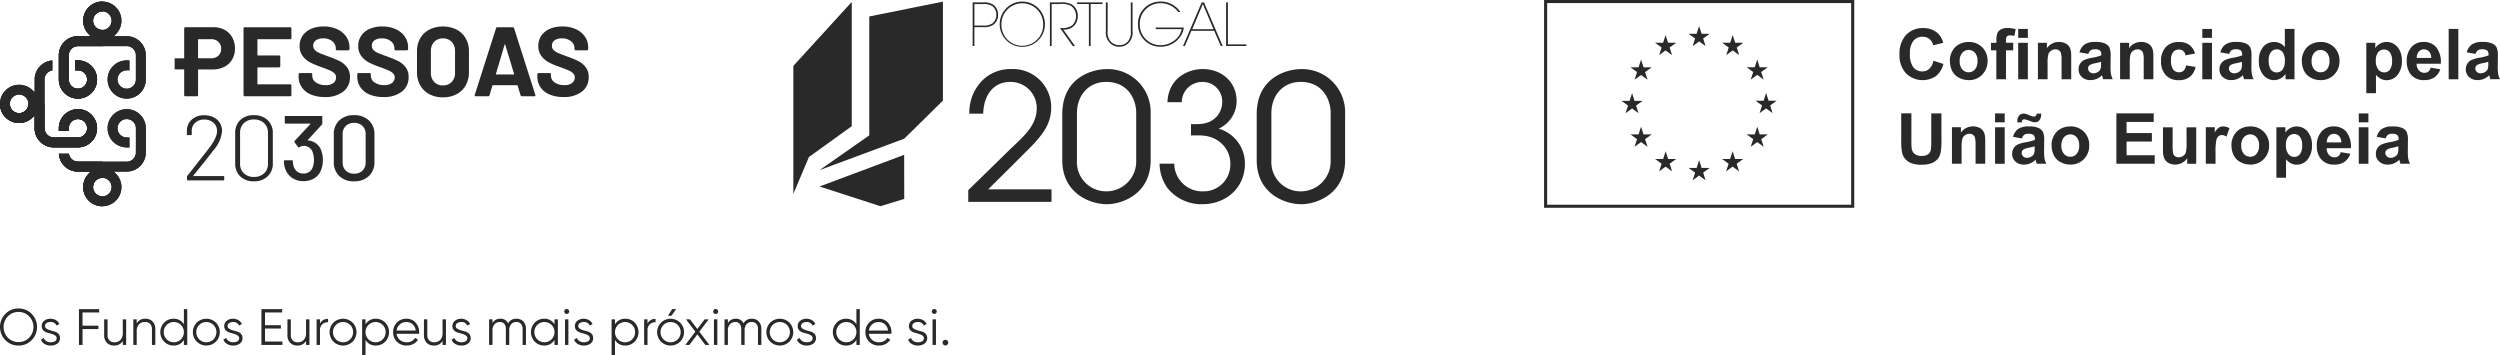 <svg id="Grupo_2761" data-name="Grupo 2761" xmlns="http://www.w3.org/2000/svg" xmlns:xlink="http://www.w3.org/1999/xlink" width="507.554" height="72.104" viewBox="0 0 507.554 72.104">
  <defs>
    <clipPath id="clip-path">
      <rect id="Retângulo_269" data-name="Retângulo 269" width="507.554" height="72.104" fill="#292929"/>
    </clipPath>
  </defs>
  <g id="Grupo_2760" data-name="Grupo 2760" clip-path="url(#clip-path)">
    <path id="Caminho_1206" data-name="Caminho 1206" d="M6.431,307.909a3.622,3.622,0,0,1-2.67,1.1,3.621,3.621,0,0,1-2.669-1.1,3.8,3.8,0,0,1,0-5.329,3.621,3.621,0,0,1,2.669-1.1,3.622,3.622,0,0,1,2.67,1.1,3.8,3.8,0,0,1,0,5.329m-4.83-.5a2.907,2.907,0,0,0,2.16.888,2.908,2.908,0,0,0,2.161-.888,3.124,3.124,0,0,0,0-4.331,2.908,2.908,0,0,0-2.161-.888,2.908,2.908,0,0,0-2.16.888,3.124,3.124,0,0,0,0,4.331" transform="translate(-0.001 -238.854)" fill="#292929"/>
    <path id="Caminho_1207" data-name="Caminho 1207" d="M40.8,312.956a.628.628,0,0,0,.316.552,2.824,2.824,0,0,0,.762.332l.893.255a1.6,1.6,0,0,1,.754.462,1.242,1.242,0,0,1,.308.875,1.314,1.314,0,0,1-.525,1.08,2.116,2.116,0,0,1-1.355.416,2.33,2.33,0,0,1-1.272-.332,1.778,1.778,0,0,1-.732-.862l.582-.343a1.216,1.216,0,0,0,.525.639,1.677,1.677,0,0,0,.9.234,1.647,1.647,0,0,0,.852-.2.678.678,0,0,0,.343-.628.643.643,0,0,0-.312-.56,2.718,2.718,0,0,0-.759-.335l-.893-.255a1.654,1.654,0,0,1-.758-.455,1.191,1.191,0,0,1-.312-.857,1.332,1.332,0,0,1,.5-1.059,1.9,1.9,0,0,1,1.272-.426A2.126,2.126,0,0,1,43,311.77a1.753,1.753,0,0,1,.706.774l-.571.332a1.209,1.209,0,0,0-1.246-.727,1.377,1.377,0,0,0-.768.209.672.672,0,0,0-.322.6" transform="translate(-31.651 -246.775)" fill="#292929"/>
    <path id="Caminho_1208" data-name="Caminho 1208" d="M81.254,302.769H77.878v2.68H81.1v.686h-3.22v3.22h-.727v-7.271h4.1Z" transform="translate(-61.123 -239.328)" fill="#292929"/>
    <path id="Caminho_1209" data-name="Caminho 1209" d="M105.582,312.084h.686v5.194h-.686v-.81a1.92,1.92,0,0,1-1.745.935,1.953,1.953,0,0,1-1.491-.576,2.167,2.167,0,0,1-.545-1.553v-3.189h.686v3.189a1.5,1.5,0,0,0,.369,1.08,1.379,1.379,0,0,0,1.044.384,1.633,1.633,0,0,0,1.215-.473,2,2,0,0,0,.467-1.459Z" transform="translate(-80.653 -247.251)" fill="#292929"/>
    <path id="Caminho_1210" data-name="Caminho 1210" d="M132.732,311.484a1.955,1.955,0,0,1,1.491.576,2.168,2.168,0,0,1,.545,1.553V316.8h-.686v-3.189a1.5,1.5,0,0,0-.369-1.08,1.379,1.379,0,0,0-1.044-.385,1.634,1.634,0,0,0-1.215.473,2,2,0,0,0-.467,1.459V316.8H130.3v-5.194h.686v.81a1.92,1.92,0,0,1,1.745-.935" transform="translate(-103.232 -246.775)" fill="#292929"/>
    <path id="Caminho_1211" data-name="Caminho 1211" d="M161.48,302.084h.685v7.271h-.685v-1.018a2.324,2.324,0,0,1-2.1,1.143,2.572,2.572,0,0,1-1.9-.789,2.772,2.772,0,0,1,0-3.864,2.574,2.574,0,0,1,1.9-.789,2.325,2.325,0,0,1,2.1,1.143Zm-3.5,6.134a2.069,2.069,0,0,0,2.908,0,2.095,2.095,0,0,0,0-2.919,2.069,2.069,0,0,0-2.908,0,2.094,2.094,0,0,0,0,2.919" transform="translate(-124.148 -239.328)" fill="#292929"/>
    <path id="Caminho_1212" data-name="Caminho 1212" d="M193.171,316.143a2.785,2.785,0,0,1-3.874,0,2.759,2.759,0,0,1,0-3.875,2.785,2.785,0,0,1,3.874,0,2.759,2.759,0,0,1,0,3.875m-3.391-.478a2.069,2.069,0,0,0,2.908,0,2.095,2.095,0,0,0,0-2.919,2.069,2.069,0,0,0-2.908,0,2.094,2.094,0,0,0,0,2.919" transform="translate(-149.342 -246.775)" fill="#292929"/>
    <path id="Caminho_1213" data-name="Caminho 1213" d="M219.153,312.956a.628.628,0,0,0,.316.552,2.824,2.824,0,0,0,.762.332l.893.255a1.6,1.6,0,0,1,.754.462,1.242,1.242,0,0,1,.308.875,1.314,1.314,0,0,1-.525,1.08,2.116,2.116,0,0,1-1.355.416,2.33,2.33,0,0,1-1.272-.332,1.778,1.778,0,0,1-.733-.862l.582-.343a1.216,1.216,0,0,0,.525.639,1.677,1.677,0,0,0,.9.234,1.647,1.647,0,0,0,.852-.2.678.678,0,0,0,.343-.628.643.643,0,0,0-.312-.56,2.718,2.718,0,0,0-.759-.335l-.893-.255a1.654,1.654,0,0,1-.758-.455,1.191,1.191,0,0,1-.312-.857,1.332,1.332,0,0,1,.5-1.059,1.9,1.9,0,0,1,1.272-.426,2.126,2.126,0,0,1,1.112.286,1.753,1.753,0,0,1,.706.774l-.571.332a1.209,1.209,0,0,0-1.246-.727,1.377,1.377,0,0,0-.768.209.672.672,0,0,0-.322.6" transform="translate(-172.951 -246.775)" fill="#292929"/>
    <path id="Caminho_1214" data-name="Caminho 1214" d="M256.228,308.67h3.532v.686H255.5v-7.271h4.207v.686h-3.48v2.576h3.22v.686h-3.22Z" transform="translate(-202.423 -239.328)" fill="#292929"/>
    <path id="Caminho_1215" data-name="Caminho 1215" d="M284.683,312.084h.686v5.194h-.686v-.81a1.92,1.92,0,0,1-1.745.935,1.953,1.953,0,0,1-1.491-.576,2.167,2.167,0,0,1-.545-1.553v-3.189h.686v3.189a1.5,1.5,0,0,0,.369,1.08,1.379,1.379,0,0,0,1.044.384,1.633,1.633,0,0,0,1.215-.473,2,2,0,0,0,.467-1.459Z" transform="translate(-222.547 -247.251)" fill="#292929"/>
    <path id="Caminho_1216" data-name="Caminho 1216" d="M310.088,312.628a1.688,1.688,0,0,1,1.641-.945v.665a1.7,1.7,0,0,0-1.174.415,1.666,1.666,0,0,0-.467,1.309v2.888H309.4v-5.194h.686Z" transform="translate(-245.126 -246.933)" fill="#292929"/>
    <path id="Caminho_1217" data-name="Caminho 1217" d="M326.771,316.143a2.785,2.785,0,0,1-3.874,0,2.759,2.759,0,0,1,0-3.875,2.785,2.785,0,0,1,3.874,0,2.759,2.759,0,0,1,0,3.875m-3.391-.478a2.069,2.069,0,0,0,2.908,0,2.095,2.095,0,0,0,0-2.919,2.069,2.069,0,0,0-2.908,0,2.094,2.094,0,0,0,0,2.919" transform="translate(-255.188 -246.775)" fill="#292929"/>
    <path id="Caminho_1218" data-name="Caminho 1218" d="M356.686,311.484a2.575,2.575,0,0,1,1.9.789,2.772,2.772,0,0,1,0,3.864,2.573,2.573,0,0,1-1.9.789,2.325,2.325,0,0,1-2.1-1.143v3.1H353.9v-7.271h.685v1.018a2.325,2.325,0,0,1,2.1-1.143m-1.506,4.181a2.069,2.069,0,0,0,2.908,0,2.095,2.095,0,0,0,0-2.919,2.069,2.069,0,0,0-2.908,0,2.094,2.094,0,0,0,0,2.919" transform="translate(-280.381 -246.775)" fill="#292929"/>
    <path id="Caminho_1219" data-name="Caminho 1219" d="M386.911,311.485a2.356,2.356,0,0,1,1.865.815,2.837,2.837,0,0,1,.711,1.927q0,.114-.021.322h-4.56a1.86,1.86,0,0,0,.67,1.251,2.136,2.136,0,0,0,1.4.462,2.043,2.043,0,0,0,1.023-.244,1.648,1.648,0,0,0,.649-.639l.6.353a2.462,2.462,0,0,1-.935.873,2.781,2.781,0,0,1-1.35.322,2.7,2.7,0,0,1-1.994-.768,2.646,2.646,0,0,1-.769-1.953,2.674,2.674,0,0,1,.758-1.942,2.6,2.6,0,0,1,1.953-.779m0,.665a1.944,1.944,0,0,0-2,1.735h3.874a1.938,1.938,0,0,0-.634-1.278,1.834,1.834,0,0,0-1.236-.457" transform="translate(-304.385 -246.776)" fill="#292929"/>
    <path id="Caminho_1220" data-name="Caminho 1220" d="M418.082,312.084h.686v5.194h-.686v-.81a1.92,1.92,0,0,1-1.745.935,1.953,1.953,0,0,1-1.491-.576,2.167,2.167,0,0,1-.545-1.553v-3.189h.686v3.189a1.5,1.5,0,0,0,.369,1.08,1.379,1.379,0,0,0,1.044.384,1.633,1.633,0,0,0,1.215-.473,2,2,0,0,0,.467-1.459Z" transform="translate(-328.233 -247.251)" fill="#292929"/>
    <path id="Caminho_1221" data-name="Caminho 1221" d="M442.153,312.956a.628.628,0,0,0,.316.552,2.824,2.824,0,0,0,.762.332l.893.255a1.6,1.6,0,0,1,.754.462,1.243,1.243,0,0,1,.308.875,1.314,1.314,0,0,1-.525,1.08,2.116,2.116,0,0,1-1.355.416,2.33,2.33,0,0,1-1.272-.332,1.778,1.778,0,0,1-.733-.862l.582-.343a1.216,1.216,0,0,0,.525.639,1.677,1.677,0,0,0,.9.234,1.647,1.647,0,0,0,.852-.2.678.678,0,0,0,.343-.628.643.643,0,0,0-.312-.56,2.718,2.718,0,0,0-.759-.335l-.893-.255a1.654,1.654,0,0,1-.758-.455,1.191,1.191,0,0,1-.312-.857,1.332,1.332,0,0,1,.5-1.059,1.9,1.9,0,0,1,1.272-.426,2.126,2.126,0,0,1,1.112.286,1.753,1.753,0,0,1,.706.774l-.571.332a1.209,1.209,0,0,0-1.246-.727,1.377,1.377,0,0,0-.768.209.672.672,0,0,0-.322.6" transform="translate(-349.624 -246.775)" fill="#292929"/>
    <path id="Caminho_1222" data-name="Caminho 1222" d="M483.538,311.484a1.855,1.855,0,0,1,1.407.561,2.107,2.107,0,0,1,.535,1.517V316.8H484.8v-3.241a1.462,1.462,0,0,0-.348-1.044,1.206,1.206,0,0,0-.919-.369,1.358,1.358,0,0,0-1.044.431,1.928,1.928,0,0,0-.4,1.345V316.8H481.4v-3.241a1.519,1.519,0,0,0-.327-1.049,1.136,1.136,0,0,0-.888-.364,1.442,1.442,0,0,0-1.06.436,1.825,1.825,0,0,0-.436,1.34V316.8H478v-5.194h.685v.758a1.78,1.78,0,0,1,1.589-.883,1.612,1.612,0,0,1,1.579.945,1.832,1.832,0,0,1,1.683-.945" transform="translate(-378.701 -246.775)" fill="#292929"/>
    <path id="Caminho_1223" data-name="Caminho 1223" d="M523.679,311.609h.685V316.8h-.685v-1.018a2.325,2.325,0,0,1-2.1,1.143,2.572,2.572,0,0,1-1.9-.789,2.772,2.772,0,0,1,0-3.864,2.574,2.574,0,0,1,1.9-.789,2.325,2.325,0,0,1,2.1,1.143Zm-3.5,4.056a2.069,2.069,0,0,0,2.908,0,2.095,2.095,0,0,0,0-2.919,2.069,2.069,0,0,0-2.908,0,2.094,2.094,0,0,0,0,2.919" transform="translate(-411.103 -246.775)" fill="#292929"/>
    <path id="Caminho_1224" data-name="Caminho 1224" d="M552.3,302.836a.5.5,0,1,1,.145-.353.481.481,0,0,1-.145.353m-.7,1.246h.686v5.194h-.686Z" transform="translate(-436.891 -239.249)" fill="#292929"/>
    <path id="Caminho_1225" data-name="Caminho 1225" d="M561.852,312.956a.628.628,0,0,0,.316.552,2.825,2.825,0,0,0,.762.332l.893.255a1.6,1.6,0,0,1,.754.462,1.243,1.243,0,0,1,.308.875,1.314,1.314,0,0,1-.525,1.08,2.116,2.116,0,0,1-1.355.416,2.33,2.33,0,0,1-1.272-.332,1.777,1.777,0,0,1-.732-.862l.582-.343a1.216,1.216,0,0,0,.525.639,1.676,1.676,0,0,0,.9.234,1.647,1.647,0,0,0,.852-.2.678.678,0,0,0,.343-.628.643.643,0,0,0-.312-.56,2.718,2.718,0,0,0-.759-.335l-.893-.255a1.654,1.654,0,0,1-.758-.455,1.19,1.19,0,0,1-.312-.857,1.332,1.332,0,0,1,.5-1.059,1.9,1.9,0,0,1,1.272-.426,2.126,2.126,0,0,1,1.112.286,1.753,1.753,0,0,1,.706.774l-.571.332a1.209,1.209,0,0,0-1.246-.727,1.377,1.377,0,0,0-.768.209.672.672,0,0,0-.322.6" transform="translate(-444.456 -246.775)" fill="#292929"/>
    <path id="Caminho_1226" data-name="Caminho 1226" d="M600.485,311.484a2.575,2.575,0,0,1,1.9.789,2.772,2.772,0,0,1,0,3.864,2.573,2.573,0,0,1-1.9.789,2.325,2.325,0,0,1-2.1-1.143v3.1H597.7v-7.271h.685v1.018a2.325,2.325,0,0,1,2.1-1.143m-1.506,4.181a2.069,2.069,0,0,0,2.908,0,2.095,2.095,0,0,0,0-2.919,2.069,2.069,0,0,0-2.908,0,2.094,2.094,0,0,0,0,2.919" transform="translate(-473.533 -246.775)" fill="#292929"/>
    <path id="Caminho_1227" data-name="Caminho 1227" d="M630.185,312.628a1.688,1.688,0,0,1,1.641-.945v.665a1.7,1.7,0,0,0-1.174.415,1.666,1.666,0,0,0-.467,1.309v2.888H629.5v-5.194h.686Z" transform="translate(-498.725 -246.933)" fill="#292929"/>
    <path id="Caminho_1228" data-name="Caminho 1228" d="M646.869,308.7a2.785,2.785,0,0,1-3.874,0,2.759,2.759,0,0,1,0-3.874,2.785,2.785,0,0,1,3.874,0,2.759,2.759,0,0,1,0,3.874m-3.391-.478a2.069,2.069,0,0,0,2.908,0,2.095,2.095,0,0,0,0-2.919,2.069,2.069,0,0,0-2.908,0,2.094,2.094,0,0,0,0,2.919m.935-4.783h.664l1-1.35h-.831Z" transform="translate(-508.788 -239.328)" fill="#292929"/>
    <path id="Caminho_1229" data-name="Caminho 1229" d="M674.632,317.278h-.821l-1.62-2.143-1.621,2.143h-.821l2.031-2.686-1.9-2.508h.82l1.486,1.965,1.485-1.965h.82l-1.9,2.508Z" transform="translate(-530.615 -247.251)" fill="#292929"/>
    <path id="Caminho_1230" data-name="Caminho 1230" d="M697.852,302.836a.5.5,0,1,1,.145-.353.48.48,0,0,1-.145.353m-.7,1.246h.686v5.194h-.686Z" transform="translate(-552.203 -239.249)" fill="#292929"/>
    <path id="Caminho_1231" data-name="Caminho 1231" d="M713.587,311.484a1.854,1.854,0,0,1,1.407.561,2.107,2.107,0,0,1,.535,1.517V316.8h-.685v-3.241a1.462,1.462,0,0,0-.348-1.044,1.206,1.206,0,0,0-.919-.369,1.358,1.358,0,0,0-1.044.431,1.928,1.928,0,0,0-.4,1.345V316.8h-.686v-3.241a1.519,1.519,0,0,0-.327-1.049,1.136,1.136,0,0,0-.888-.364,1.442,1.442,0,0,0-1.06.436,1.825,1.825,0,0,0-.436,1.34V316.8h-.685v-5.194h.685v.758a1.78,1.78,0,0,1,1.589-.883,1.612,1.612,0,0,1,1.579.945,1.832,1.832,0,0,1,1.683-.945" transform="translate(-560.959 -246.775)" fill="#292929"/>
    <path id="Caminho_1232" data-name="Caminho 1232" d="M753.619,316.143a2.785,2.785,0,0,1-3.874,0,2.759,2.759,0,0,1,0-3.875,2.785,2.785,0,0,1,3.874,0,2.759,2.759,0,0,1,0,3.875m-3.391-.478a2.069,2.069,0,0,0,2.908,0,2.095,2.095,0,0,0,0-2.919,2.069,2.069,0,0,0-2.908,0,2.094,2.094,0,0,0,0,2.919" transform="translate(-593.361 -246.775)" fill="#292929"/>
    <path id="Caminho_1233" data-name="Caminho 1233" d="M779.6,312.956a.628.628,0,0,0,.316.552,2.824,2.824,0,0,0,.762.332l.893.255a1.6,1.6,0,0,1,.754.462,1.242,1.242,0,0,1,.308.875,1.314,1.314,0,0,1-.525,1.08,2.116,2.116,0,0,1-1.355.416,2.329,2.329,0,0,1-1.272-.332,1.777,1.777,0,0,1-.732-.862l.582-.343a1.217,1.217,0,0,0,.525.639,1.677,1.677,0,0,0,.9.234,1.647,1.647,0,0,0,.852-.2.678.678,0,0,0,.343-.628.643.643,0,0,0-.312-.56,2.718,2.718,0,0,0-.759-.335l-.893-.255a1.654,1.654,0,0,1-.758-.455,1.19,1.19,0,0,1-.312-.857,1.332,1.332,0,0,1,.5-1.059,1.9,1.9,0,0,1,1.272-.426,2.126,2.126,0,0,1,1.112.286,1.753,1.753,0,0,1,.706.774l-.571.332a1.209,1.209,0,0,0-1.246-.727,1.377,1.377,0,0,0-.768.209.672.672,0,0,0-.322.6" transform="translate(-616.97 -246.775)" fill="#292929"/>
    <path id="Caminho_1234" data-name="Caminho 1234" d="M818.728,302.084h.685v7.271h-.685v-1.018a2.324,2.324,0,0,1-2.1,1.143,2.572,2.572,0,0,1-1.9-.789,2.772,2.772,0,0,1,0-3.864,2.574,2.574,0,0,1,1.9-.789,2.325,2.325,0,0,1,2.1,1.143Zm-3.5,6.134a2.069,2.069,0,0,0,2.909,0,2.095,2.095,0,0,0,0-2.919,2.069,2.069,0,0,0-2.909,0,2.095,2.095,0,0,0,0,2.919" transform="translate(-644.858 -239.328)" fill="#292929"/>
    <path id="Caminho_1235" data-name="Caminho 1235" d="M848.459,311.485a2.357,2.357,0,0,1,1.865.815,2.837,2.837,0,0,1,.711,1.927q0,.114-.021.322h-4.56a1.861,1.861,0,0,0,.67,1.251,2.136,2.136,0,0,0,1.4.462,2.043,2.043,0,0,0,1.023-.244,1.648,1.648,0,0,0,.649-.639l.6.353a2.462,2.462,0,0,1-.935.873,2.781,2.781,0,0,1-1.35.322,2.7,2.7,0,0,1-1.994-.768,2.646,2.646,0,0,1-.769-1.953,2.674,2.674,0,0,1,.759-1.942,2.6,2.6,0,0,1,1.953-.779m0,.665a1.944,1.944,0,0,0-2,1.735h3.874a1.938,1.938,0,0,0-.634-1.278,1.834,1.834,0,0,0-1.236-.457" transform="translate(-670.05 -246.776)" fill="#292929"/>
    <path id="Caminho_1236" data-name="Caminho 1236" d="M888.3,312.956a.628.628,0,0,0,.316.552,2.824,2.824,0,0,0,.762.332l.893.255a1.6,1.6,0,0,1,.754.462,1.242,1.242,0,0,1,.308.875,1.314,1.314,0,0,1-.525,1.08,2.116,2.116,0,0,1-1.355.416,2.33,2.33,0,0,1-1.272-.332,1.778,1.778,0,0,1-.732-.862l.582-.343a1.216,1.216,0,0,0,.525.639,1.677,1.677,0,0,0,.9.234,1.647,1.647,0,0,0,.852-.2.678.678,0,0,0,.343-.628.643.643,0,0,0-.312-.56,2.718,2.718,0,0,0-.759-.335l-.893-.255a1.654,1.654,0,0,1-.758-.455,1.19,1.19,0,0,1-.312-.857,1.332,1.332,0,0,1,.5-1.059,1.9,1.9,0,0,1,1.272-.426,2.126,2.126,0,0,1,1.112.286,1.753,1.753,0,0,1,.706.774l-.571.332a1.209,1.209,0,0,0-1.246-.727,1.377,1.377,0,0,0-.768.209.672.672,0,0,0-.322.6" transform="translate(-703.087 -246.775)" fill="#292929"/>
    <path id="Caminho_1237" data-name="Caminho 1237" d="M911.5,302.836a.5.5,0,1,1,.146-.353.48.48,0,0,1-.146.353m-.7,1.246h.686v5.194H910.8Z" transform="translate(-721.468 -239.249)" fill="#292929"/>
    <path id="Caminho_1238" data-name="Caminho 1238" d="M922.175,333.06a.577.577,0,1,1,.166-.405.553.553,0,0,1-.166.405" transform="translate(-729.827 -263.096)" fill="#292929"/>
    <path id="Caminho_1239" data-name="Caminho 1239" d="M71.272,8.556H68.678l.445-.465A3.878,3.878,0,0,0,67.1,1.607a3.944,3.944,0,0,0-1.565,0,3.878,3.878,0,0,0-2.018,6.484l.445.465H61.372a3.886,3.886,0,0,0-3.881,3.881v4.915a3.881,3.881,0,1,0,3.881-3.881h-.554V15.49h.554a1.863,1.863,0,1,1-1.863,1.863V12.438a1.864,1.864,0,0,1,1.863-1.863h9.9a1.84,1.84,0,0,1,.375.038,1.87,1.87,0,0,1,1.488,1.825v4.915a1.863,1.863,0,1,1-1.863-1.863h.554V13.472h-.554a3.881,3.881,0,1,0,3.881,3.881V12.438a3.886,3.886,0,0,0-3.881-3.881M66.7,7.251a1.88,1.88,0,1,1,1.5-1.842,1.9,1.9,0,0,1-1.5,1.842" transform="translate(-45.548 -1.211)" fill="#292929"/>
    <path id="Caminho_1240" data-name="Caminho 1240" d="M15.824,68.943a3.886,3.886,0,0,0-3.881,3.881v.554h2.018v-.554a1.863,1.863,0,1,1,1.863,1.863H10.909a1.865,1.865,0,0,1-1.863-1.863v-9.9A1.871,1.871,0,0,1,10.529,61.1l.106-.022V59.049l-.147.016a3.874,3.874,0,0,0-3.459,3.858v2.595l-.465-.445a3.881,3.881,0,1,0,0,5.6l.465-.445v2.595A3.886,3.886,0,0,0,10.909,76.7h4.915a3.881,3.881,0,0,0,0-7.762m-11.943.811a1.88,1.88,0,1,1,1.88-1.88,1.882,1.882,0,0,1-1.88,1.88" transform="translate(0 -46.782)" fill="#292929"/>
    <path id="Caminho_1241" data-name="Caminho 1241" d="M71.3,106.673a3.881,3.881,0,1,0,0,7.762h.554v-2.018H71.3a1.863,1.863,0,1,1,1.863-1.863v4.915a1.865,1.865,0,0,1-1.863,1.863H61.4a1.871,1.871,0,0,1-1.824-1.483l-.022-.106H57.524l.016.147A3.874,3.874,0,0,0,61.4,119.35h2.594l-.445.465a3.881,3.881,0,1,0,5.6,0l-.445-.465H71.3a3.885,3.885,0,0,0,3.881-3.881v-4.915a3.885,3.885,0,0,0-3.881-3.881M68.228,122.5a1.88,1.88,0,1,1-1.88-1.88,1.882,1.882,0,0,1,1.88,1.88" transform="translate(-45.574 -84.512)" fill="#292929"/>
    <path id="Caminho_1242" data-name="Caminho 1242" d="M61.372,13.484h-.554V15.5h.554a1.863,1.863,0,1,1-1.863,1.863V12.45A1.871,1.871,0,0,1,61,10.625a1.852,1.852,0,0,1,.374-.038h5.049V7.3a1.915,1.915,0,0,1-.478-.033,1.88,1.88,0,0,1,0-3.683,1.91,1.91,0,0,1,.379-.038c.033,0,.066,0,.1,0v-2a3.936,3.936,0,0,0-.882.074A3.878,3.878,0,0,0,63.522,8.1l.445.465H61.372a3.886,3.886,0,0,0-3.881,3.881v4.915a3.881,3.881,0,1,0,3.881-3.881" transform="translate(-45.548 -1.224)" fill="#292929"/>
    <path id="Caminho_1243" data-name="Caminho 1243" d="M66.293,158.968a1.878,1.878,0,0,1,0-3.754v-3.288H61.4a1.871,1.871,0,0,1-1.824-1.483l-.022-.106H57.524l.016.147a3.874,3.874,0,0,0,3.858,3.459h2.595l-.445.465a3.876,3.876,0,0,0,2.746,6.56Z" transform="translate(-45.574 -119.106)" fill="#292929"/>
    <path id="Caminho_1244" data-name="Caminho 1244" d="M15.824,102.567a3.886,3.886,0,0,0-3.881,3.881V107h2.018v-.554a1.863,1.863,0,1,1,1.863,1.863H10.909a1.865,1.865,0,0,1-1.863-1.863V101.49H5.761s0,0,0,.008a1.88,1.88,0,1,1-3.76,0s0-.005,0-.008H0s0,0,0,.008a3.878,3.878,0,0,0,6.563,2.8l.465-.445v2.595a3.886,3.886,0,0,0,3.881,3.881h4.915a3.881,3.881,0,0,0,0-7.762" transform="translate(0 -80.406)" fill="#292929"/>
    <path id="Caminho_1245" data-name="Caminho 1245" d="M71.272,8.556H68.678l.445-.465A3.878,3.878,0,0,0,67.1,1.607a3.944,3.944,0,0,0-1.565,0,3.878,3.878,0,0,0-2.018,6.484l.445.465H61.372a3.886,3.886,0,0,0-3.881,3.881v4.915a3.881,3.881,0,1,0,3.881-3.881h-.554V15.49h.554a1.863,1.863,0,1,1-1.863,1.863V12.438a1.864,1.864,0,0,1,1.863-1.863h9.9a1.84,1.84,0,0,1,.375.038,1.87,1.87,0,0,1,1.488,1.825v4.915a1.863,1.863,0,1,1-1.863-1.863h.554V13.472h-.554a3.881,3.881,0,1,0,3.881,3.881V12.438a3.886,3.886,0,0,0-3.881-3.881M66.7,7.251a1.88,1.88,0,1,1,1.5-1.842,1.9,1.9,0,0,1-1.5,1.842" transform="translate(-45.548 -1.211)" fill="#292929"/>
    <path id="Caminho_1246" data-name="Caminho 1246" d="M15.824,68.943a3.886,3.886,0,0,0-3.881,3.881v.554h2.018v-.554a1.863,1.863,0,1,1,1.863,1.863H10.909a1.865,1.865,0,0,1-1.863-1.863v-9.9A1.871,1.871,0,0,1,10.529,61.1l.106-.022V59.049l-.147.016a3.874,3.874,0,0,0-3.459,3.858v2.595l-.465-.445a3.881,3.881,0,1,0,0,5.6l.465-.445v2.595A3.886,3.886,0,0,0,10.909,76.7h4.915a3.881,3.881,0,0,0,0-7.762m-11.943.811a1.88,1.88,0,1,1,1.88-1.88,1.882,1.882,0,0,1-1.88,1.88" transform="translate(0 -46.782)" fill="#292929"/>
    <path id="Caminho_1247" data-name="Caminho 1247" d="M71.3,106.673a3.881,3.881,0,1,0,0,7.762h.554v-2.018H71.3a1.863,1.863,0,1,1,1.863-1.863v4.915a1.865,1.865,0,0,1-1.863,1.863H61.4a1.871,1.871,0,0,1-1.824-1.483l-.022-.106H57.524l.016.147A3.874,3.874,0,0,0,61.4,119.35h2.594l-.445.465a3.881,3.881,0,1,0,5.6,0l-.445-.465H71.3a3.885,3.885,0,0,0,3.881-3.881v-4.915a3.885,3.885,0,0,0-3.881-3.881M68.228,122.5a1.88,1.88,0,1,1-1.88-1.88,1.882,1.882,0,0,1,1.88,1.88" transform="translate(-45.574 -84.512)" fill="#292929"/>
    <path id="Caminho_1248" data-name="Caminho 1248" d="M61.372,13.484h-.554V15.5h.554a1.863,1.863,0,1,1-1.863,1.863V12.45A1.871,1.871,0,0,1,61,10.625a1.852,1.852,0,0,1,.374-.038h5.049V7.3a1.915,1.915,0,0,1-.478-.033,1.88,1.88,0,0,1,0-3.683,1.91,1.91,0,0,1,.379-.038c.033,0,.066,0,.1,0v-2a3.936,3.936,0,0,0-.882.074A3.878,3.878,0,0,0,63.522,8.1l.445.465H61.372a3.886,3.886,0,0,0-3.881,3.881v4.915a3.881,3.881,0,1,0,3.881-3.881" transform="translate(-45.548 -1.224)" fill="#292929"/>
    <path id="Caminho_1249" data-name="Caminho 1249" d="M66.293,158.968a1.878,1.878,0,0,1,0-3.754v-3.288H61.4a1.871,1.871,0,0,1-1.824-1.483l-.022-.106H57.524l.016.147a3.874,3.874,0,0,0,3.858,3.459h2.595l-.445.465a3.876,3.876,0,0,0,2.746,6.56Z" transform="translate(-45.574 -119.106)" fill="#292929"/>
    <path id="Caminho_1250" data-name="Caminho 1250" d="M15.824,102.567a3.886,3.886,0,0,0-3.881,3.881V107h2.018v-.554a1.863,1.863,0,1,1,1.863,1.863H10.909a1.865,1.865,0,0,1-1.863-1.863V101.49H5.761s0,0,0,.008a1.88,1.88,0,1,1-3.76,0s0-.005,0-.008H0s0,0,0,.008a3.878,3.878,0,0,0,6.563,2.8l.465-.445v2.595a3.886,3.886,0,0,0,3.881,3.881h4.915a3.881,3.881,0,0,0,0-7.762" transform="translate(0 -80.406)" fill="#292929"/>
    <path id="Caminho_1251" data-name="Caminho 1251" d="M175.375,40.5a.231.231,0,0,0,.07-.17v-5.1a.088.088,0,0,1,.1-.1h2.842a5.111,5.111,0,0,0,2.371-.53,3.886,3.886,0,0,0,1.6-1.491,4.267,4.267,0,0,0,.57-2.221,4.6,4.6,0,0,0-.55-2.271,3.811,3.811,0,0,0-1.551-1.531,4.814,4.814,0,0,0-2.322-.54h-5.643a.239.239,0,0,0-.24.24v6.077h-1.935v2.255h1.935v5.215a.239.239,0,0,0,.24.24h2.341a.232.232,0,0,0,.17-.07m.07-7.734V29.08a.088.088,0,0,1,.1-.1h2.542a2.045,2.045,0,0,1,1.481.54,1.886,1.886,0,0,1,.56,1.421,1.826,1.826,0,0,1-.56,1.39,2.067,2.067,0,0,1-1.481.53h-1.176v-.006h-1.384a.085.085,0,0,1-.082-.094" transform="translate(-135.23 -21.026)" fill="#292929"/>
    <path id="Caminho_1252" data-name="Caminho 1252" d="M247.646,40.572a.231.231,0,0,0,.07-.17V38.461a.239.239,0,0,0-.24-.24h-6.563a.088.088,0,0,1-.1-.1V34.879a.089.089,0,0,1,.1-.1h4.3a.239.239,0,0,0,.24-.24V32.6a.239.239,0,0,0-.24-.24h-4.3a.089.089,0,0,1-.1-.1v-3.1a.089.089,0,0,1,.1-.1h6.563a.239.239,0,0,0,.24-.24V26.875a.239.239,0,0,0-.24-.24h-9.245a.238.238,0,0,0-.24.24V40.4a.238.238,0,0,0,.24.24h9.245a.232.232,0,0,0,.17-.07" transform="translate(-188.55 -21.102)" fill="#292929"/>
    <path id="Caminho_1253" data-name="Caminho 1253" d="M302.26,36.129a3.125,3.125,0,0,0-.65-2.051,4.451,4.451,0,0,0-1.461-1.19,23.641,23.641,0,0,0-2.231-.921q-1.281-.46-1.891-.73a2.712,2.712,0,0,1-.92-.611,1.2,1.2,0,0,1-.31-.84,1.3,1.3,0,0,1,.531-1.1,2.392,2.392,0,0,1,1.471-.4,2.819,2.819,0,0,1,1.891.59,1.819,1.819,0,0,1,.69,1.431v.16a.239.239,0,0,0,.24.24h2.3a.239.239,0,0,0,.24-.24v-.3a3.864,3.864,0,0,0-.67-2.251,4.42,4.42,0,0,0-1.861-1.511,6.5,6.5,0,0,0-2.711-.54,6.3,6.3,0,0,0-2.541.48,3.947,3.947,0,0,0-1.721,1.381,3.611,3.611,0,0,0-.62,2.1,3.293,3.293,0,0,0,.63,2.051,4.562,4.562,0,0,0,1.561,1.311,17.094,17.094,0,0,0,2.271.941q1.2.44,1.751.69a2.829,2.829,0,0,1,.87.58,1.12,1.12,0,0,1,.32.81,1.412,1.412,0,0,1-.52,1.111,2.367,2.367,0,0,1-1.581.45,3.282,3.282,0,0,1-2-.55,1.635,1.635,0,0,1-.74-1.351v-.3a.239.239,0,0,0-.24-.24h-2.281a.239.239,0,0,0-.24.24v.44a3.818,3.818,0,0,0,.65,2.211,4.13,4.13,0,0,0,1.851,1.461,7.12,7.12,0,0,0,2.8.51,5.877,5.877,0,0,0,3.742-1.09,3.584,3.584,0,0,0,1.381-2.972" transform="translate(-231.208 -20.491)" fill="#292929"/>
    <path id="Caminho_1254" data-name="Caminho 1254" d="M351.646,39.681a7.12,7.12,0,0,0,2.8.51,5.876,5.876,0,0,0,3.742-1.09,3.584,3.584,0,0,0,1.381-2.972,3.123,3.123,0,0,0-.65-2.051,4.448,4.448,0,0,0-1.461-1.191,23.627,23.627,0,0,0-2.231-.921q-1.281-.46-1.891-.73a2.713,2.713,0,0,1-.921-.611,1.2,1.2,0,0,1-.31-.84,1.3,1.3,0,0,1,.53-1.1,2.393,2.393,0,0,1,1.471-.4,2.818,2.818,0,0,1,1.891.59,1.819,1.819,0,0,1,.69,1.431v.16a.239.239,0,0,0,.24.24h2.3a.239.239,0,0,0,.24-.24v-.3a3.863,3.863,0,0,0-.671-2.251,4.42,4.42,0,0,0-1.861-1.511,6.5,6.5,0,0,0-2.711-.54,6.3,6.3,0,0,0-2.541.48,3.948,3.948,0,0,0-1.721,1.381,3.61,3.61,0,0,0-.62,2.1,3.293,3.293,0,0,0,.631,2.051,4.561,4.561,0,0,0,1.561,1.311,17.1,17.1,0,0,0,2.271.941q1.2.44,1.751.69a2.821,2.821,0,0,1,.87.58,1.119,1.119,0,0,1,.32.81,1.412,1.412,0,0,1-.52,1.111,2.366,2.366,0,0,1-1.581.45,3.281,3.281,0,0,1-2-.55,1.635,1.635,0,0,1-.74-1.351v-.3a.239.239,0,0,0-.24-.24h-2.281a.239.239,0,0,0-.24.24v.44a3.82,3.82,0,0,0,.65,2.211,4.13,4.13,0,0,0,1.851,1.461" transform="translate(-276.613 -20.491)" fill="#292929"/>
    <path id="Caminho_1255" data-name="Caminho 1255" d="M415.549,26.494a6.362,6.362,0,0,0-5.523,0,4.553,4.553,0,0,0-1.851,1.771,5.14,5.14,0,0,0-.66,2.622v4.282a5.232,5.232,0,0,0,.66,2.651,4.6,4.6,0,0,0,1.851,1.791,5.719,5.719,0,0,0,2.752.641,5.838,5.838,0,0,0,2.771-.631A4.518,4.518,0,0,0,417.4,37.83a5.289,5.289,0,0,0,.66-2.661V30.887a5.14,5.14,0,0,0-.66-2.622,4.552,4.552,0,0,0-1.851-1.771m-.31,8.774a2.557,2.557,0,0,1-.68,1.861,2.369,2.369,0,0,1-1.781.7,2.337,2.337,0,0,1-1.771-.7,2.577,2.577,0,0,1-.67-1.861v-4.4a2.613,2.613,0,0,1,.67-1.871,2.321,2.321,0,0,1,1.771-.71,2.346,2.346,0,0,1,1.791.71,2.615,2.615,0,0,1,.67,1.871Z" transform="translate(-322.857 -20.491)" fill="#292929"/>
    <path id="Caminho_1256" data-name="Caminho 1256" d="M471.883,26.834a.252.252,0,0,0-.26-.2h-3.142a.252.252,0,0,0-.26.2L463.9,40.361a.219.219,0,0,0,.02.21.224.224,0,0,0,.18.07h2.541a.251.251,0,0,0,.26-.2l.581-1.961c.026-.053.06-.08.1-.08H472.5c.04,0,.073.027.1.08l.6,1.961a.251.251,0,0,0,.26.2h2.541q.22,0,.22-.18a.227.227,0,0,0-.02-.1Zm-.08,9.385h-3.522c-.067,0-.093-.04-.08-.12l1.761-5.943q.02-.06.06-.07c.027-.007.046.017.06.07l1.8,5.943c.026.08,0,.12-.08.12" transform="translate(-367.515 -21.101)" fill="#292929"/>
    <path id="Caminho_1257" data-name="Caminho 1257" d="M534.9,34.079a4.449,4.449,0,0,0-1.461-1.191,23.583,23.583,0,0,0-2.231-.921q-1.281-.46-1.891-.73a2.721,2.721,0,0,1-.92-.611,1.2,1.2,0,0,1-.31-.841,1.3,1.3,0,0,1,.53-1.1,2.392,2.392,0,0,1,1.471-.4,2.816,2.816,0,0,1,1.891.59,1.819,1.819,0,0,1,.69,1.431v.16a.239.239,0,0,0,.24.24h2.3a.239.239,0,0,0,.24-.24v-.3a3.864,3.864,0,0,0-.671-2.251,4.418,4.418,0,0,0-1.861-1.511,6.5,6.5,0,0,0-2.711-.54,6.3,6.3,0,0,0-2.541.48,3.944,3.944,0,0,0-1.721,1.381,3.612,3.612,0,0,0-.62,2.1,3.292,3.292,0,0,0,.63,2.051,4.561,4.561,0,0,0,1.561,1.311,17.061,17.061,0,0,0,2.271.941q1.2.44,1.751.691a2.826,2.826,0,0,1,.87.58,1.12,1.12,0,0,1,.32.81,1.413,1.413,0,0,1-.52,1.111,2.367,2.367,0,0,1-1.581.45,3.28,3.28,0,0,1-2-.551,1.634,1.634,0,0,1-.74-1.351v-.3a.239.239,0,0,0-.24-.24h-2.281a.239.239,0,0,0-.24.24v.44a3.817,3.817,0,0,0,.65,2.211,4.13,4.13,0,0,0,1.851,1.461,7.116,7.116,0,0,0,2.8.51,5.877,5.877,0,0,0,3.742-1.09,3.584,3.584,0,0,0,1.381-2.972,3.125,3.125,0,0,0-.65-2.051" transform="translate(-416.034 -20.492)" fill="#292929"/>
    <path id="Caminho_1258" data-name="Caminho 1258" d="M190.048,124.989H184c-.062,0-.074-.031-.037-.093l.374-.467q2.371-2.932,3.66-4.613a7.034,7.034,0,0,0,1.793-3.941,3.157,3.157,0,0,0-.448-1.671,3.051,3.051,0,0,0-1.261-1.148,4.149,4.149,0,0,0-1.9-.411,3.675,3.675,0,0,0-2.531.868,2.943,2.943,0,0,0-1,2.269v.71a.165.165,0,0,0,.187.187h.616a.165.165,0,0,0,.187-.187v-.6a2.183,2.183,0,0,1,.682-1.718,2.614,2.614,0,0,1,1.858-.654,2.683,2.683,0,0,1,1.877.654,2.211,2.211,0,0,1,.719,1.718q0,1.326-1.756,3.6l-1.7,2.167q-.5.635-1.139,1.457t-1.438,1.812a.348.348,0,0,0-.075.224v.523a.165.165,0,0,0,.187.187h7.19a.165.165,0,0,0,.187-.187v-.5a.165.165,0,0,0-.187-.187" transform="translate(-144.707 -89.243)" fill="#292929"/>
    <path id="Caminho_1259" data-name="Caminho 1259" d="M233.638,112.554a3.823,3.823,0,0,0-2.755.99,3.5,3.5,0,0,0-1.036,2.652v6.126a3.526,3.526,0,0,0,1.036,2.661,3.8,3.8,0,0,0,2.755,1,3.894,3.894,0,0,0,2.792-1,3.494,3.494,0,0,0,1.055-2.661V116.2a3.472,3.472,0,0,0-1.055-2.643,3.9,3.9,0,0,0-2.792-1M236.5,122.4a2.569,2.569,0,0,1-.775,1.952,2.9,2.9,0,0,1-2.082.738,2.809,2.809,0,0,1-2.036-.738,2.584,2.584,0,0,1-.766-1.952V116.14a2.616,2.616,0,0,1,.766-1.961,2.791,2.791,0,0,1,2.036-.747,2.876,2.876,0,0,1,2.082.747,2.6,2.6,0,0,1,.775,1.961Z" transform="translate(-182.098 -89.172)" fill="#292929"/>
    <path id="Caminho_1260" data-name="Caminho 1260" d="M284.009,118.919a3.109,3.109,0,0,0-1.606-.588.139.139,0,0,1-.075-.047c-.012-.019-.006-.04.019-.065l2.839-3.1a.41.41,0,0,0,.093-.224V113.55a.165.165,0,0,0-.187-.187h-7.246a.165.165,0,0,0-.187.187v1.176a.165.165,0,0,0,.187.187h4.968q.093,0,.037.093l-3.194,3.418a.231.231,0,0,0-.056.131.3.3,0,0,0,.037.131l.71.971a.168.168,0,0,0,.149.093.284.284,0,0,0,.112-.037,1.716,1.716,0,0,1,.8-.28,1.881,1.881,0,0,1,1.868,1.158,4.551,4.551,0,0,1,.3,1.7,3.707,3.707,0,0,1-.243,1.457,1.862,1.862,0,0,1-1.905,1.289,1.982,1.982,0,0,1-1.279-.411,2.048,2.048,0,0,1-.7-1.1,3.849,3.849,0,0,1-.15-.99.165.165,0,0,0-.187-.187h-1.438a.165.165,0,0,0-.187.187,4.752,4.752,0,0,0,.243,1.494,3.62,3.62,0,0,0,1.373,1.867,3.929,3.929,0,0,0,2.325.691,4.091,4.091,0,0,0,2.3-.626,3.436,3.436,0,0,0,1.363-1.783,5.426,5.426,0,0,0,.3-1.83,5.555,5.555,0,0,0-.373-2.11,3.21,3.21,0,0,0-1.009-1.317" transform="translate(-219.844 -89.813)" fill="#292929"/>
    <path id="Caminho_1261" data-name="Caminho 1261" d="M330.324,112.554a4.153,4.153,0,0,0-3,1.065,3.8,3.8,0,0,0-1.111,2.876v5.528a3.826,3.826,0,0,0,1.111,2.885,4.13,4.13,0,0,0,3,1.074,4.2,4.2,0,0,0,3.016-1.074,3.792,3.792,0,0,0,1.13-2.885v-5.528a3.763,3.763,0,0,0-1.13-2.876,4.22,4.22,0,0,0-3.016-1.065m2.353,9.581a2.24,2.24,0,0,1-.635,1.672,2.341,2.341,0,0,1-1.718.626,2.29,2.29,0,0,1-1.681-.626,2.24,2.24,0,0,1-.635-1.672V116.42a2.241,2.241,0,0,1,.635-1.671,2.29,2.29,0,0,1,1.681-.626,2.342,2.342,0,0,1,1.718.626,2.241,2.241,0,0,1,.635,1.671Z" transform="translate(-258.446 -89.172)" fill="#292929"/>
    <path id="Caminho_1262" data-name="Caminho 1262" d="M1571.959,42.184H1508.99V0h62.969Zm-62.346-.623h61.722V.623h-61.722Z" transform="translate(-1195.508)" fill="#292929"/>
    <path id="Caminho_1263" data-name="Caminho 1263" d="M1863.255,34.072l2,.636a4.456,4.456,0,0,1-1.53,2.489,4.831,4.831,0,0,1-6.067-.582,5.333,5.333,0,0,1-1.314-3.8,5.608,5.608,0,0,1,1.314-3.965,4.547,4.547,0,0,1,3.47-1.412,4.249,4.249,0,0,1,3.049,1.11,4.022,4.022,0,0,1,1.045,1.885l-2.047.485a2.112,2.112,0,0,0-2.155-1.724,2.314,2.314,0,0,0-1.842.819,3.967,3.967,0,0,0-.711,2.64,4.287,4.287,0,0,0,.7,2.759,2.251,2.251,0,0,0,1.81.819,2.015,2.015,0,0,0,1.411-.528,2.992,2.992,0,0,0,.851-1.649Z" transform="translate(-1470.706 -21.735)" fill="#292929"/>
    <path id="Caminho_1264" data-name="Caminho 1264" d="M1905.52,44.794a3.96,3.96,0,0,1,.485-1.886,3.3,3.3,0,0,1,1.369-1.4,4.049,4.049,0,0,1,1.972-.485,3.735,3.735,0,0,1,2.758,1.088,3.8,3.8,0,0,1,1.078,2.758,3.862,3.862,0,0,1-1.089,2.791,3.647,3.647,0,0,1-2.726,1.11,4.215,4.215,0,0,1-1.94-.463,3.14,3.14,0,0,1-1.4-1.347,4.47,4.47,0,0,1-.485-2.166Zm2,.108a2.449,2.449,0,0,0,.528,1.692,1.658,1.658,0,0,0,1.293.582,1.636,1.636,0,0,0,1.282-.582,2.493,2.493,0,0,0,.517-1.7,2.4,2.4,0,0,0-.517-1.67,1.652,1.652,0,0,0-1.282-.582,1.69,1.69,0,0,0-1.293.582,2.466,2.466,0,0,0-.528,1.692Z" transform="translate(-1509.662 -32.501)" fill="#292929"/>
    <path id="Caminho_1265" data-name="Caminho 1265" d="M1945.739,30.336h1.088v-.56a3.839,3.839,0,0,1,.194-1.4,1.592,1.592,0,0,1,.733-.754,2.8,2.8,0,0,1,1.347-.291,5.7,5.7,0,0,1,1.638.248l-.27,1.369a3.83,3.83,0,0,0-.905-.108.824.824,0,0,0-.614.194,1.178,1.178,0,0,0-.183.765v.528h1.465v1.541h-1.465v5.872h-1.961V31.866h-1.088V30.326Zm5.506-2.812h1.961v1.81h-1.961Zm0,2.812h1.961V37.75h-1.961Z" transform="translate(-1541.509 -21.652)" fill="#292929"/>
    <path id="Caminho_1266" data-name="Caminho 1266" d="M1998.376,48.558h-1.961V44.776a5.7,5.7,0,0,0-.13-1.552,1.064,1.064,0,0,0-.41-.549,1.169,1.169,0,0,0-.679-.194,1.587,1.587,0,0,0-.916.28,1.361,1.361,0,0,0-.55.744,6.473,6.473,0,0,0-.151,1.7v3.351h-1.961V41.144h1.821v1.088a2.971,2.971,0,0,1,2.446-1.261,2.841,2.841,0,0,1,1.185.237,1.975,1.975,0,0,1,.808.592,2.211,2.211,0,0,1,.388.819,5.85,5.85,0,0,1,.108,1.314v4.623Z" transform="translate(-1577.875 -32.46)" fill="#292929"/>
    <path id="Caminho_1267" data-name="Caminho 1267" d="M2033.313,43.406l-1.778-.323a2.843,2.843,0,0,1,1.034-1.595,3.772,3.772,0,0,1,2.176-.517,4.69,4.69,0,0,1,1.951.312,1.947,1.947,0,0,1,.905.787,4.109,4.109,0,0,1,.259,1.756l-.022,2.284a7.823,7.823,0,0,0,.1,1.444,4.265,4.265,0,0,0,.356.991h-1.94a4.264,4.264,0,0,1-.183-.582q-.048-.178-.065-.226a3.481,3.481,0,0,1-1.078.733,3.074,3.074,0,0,1-1.218.248,2.472,2.472,0,0,1-1.8-.625,2.05,2.05,0,0,1-.657-1.573,2.083,2.083,0,0,1,.3-1.121,2.036,2.036,0,0,1,.841-.754,6.6,6.6,0,0,1,1.562-.452,10.565,10.565,0,0,0,1.907-.485v-.194a1.032,1.032,0,0,0-.28-.808,1.67,1.67,0,0,0-1.056-.237,1.4,1.4,0,0,0-.819.2,1.434,1.434,0,0,0-.474.722ZM2035.931,45a11.524,11.524,0,0,1-1.2.3,3.327,3.327,0,0,0-1.067.345.815.815,0,0,0-.388.69.953.953,0,0,0,.3.711,1.056,1.056,0,0,0,.787.3,1.739,1.739,0,0,0,1.013-.345,1.194,1.194,0,0,0,.463-.647,3.791,3.791,0,0,0,.075-.959v-.388Z" transform="translate(-1609.354 -32.46)" fill="#292929"/>
    <path id="Caminho_1268" data-name="Caminho 1268" d="M2078.669,48.558h-1.961V44.776a5.679,5.679,0,0,0-.129-1.552,1.064,1.064,0,0,0-.409-.549,1.171,1.171,0,0,0-.679-.194,1.586,1.586,0,0,0-.916.28,1.361,1.361,0,0,0-.55.744,6.484,6.484,0,0,0-.151,1.7v3.351h-1.961V41.144h1.821v1.088a2.972,2.972,0,0,1,2.446-1.261,2.841,2.841,0,0,1,1.185.237,1.977,1.977,0,0,1,.808.592,2.21,2.21,0,0,1,.387.819,5.832,5.832,0,0,1,.108,1.314v4.623Z" transform="translate(-1641.488 -32.46)" fill="#292929"/>
    <path id="Caminho_1269" data-name="Caminho 1269" d="M2118.84,43.425l-1.929.345a1.413,1.413,0,0,0-.442-.873,1.333,1.333,0,0,0-.894-.291,1.471,1.471,0,0,0-1.164.506,2.6,2.6,0,0,0-.431,1.692,3.034,3.034,0,0,0,.441,1.864,1.438,1.438,0,0,0,1.186.55,1.348,1.348,0,0,0,.916-.313,1.905,1.905,0,0,0,.506-1.088l1.929.323a3.436,3.436,0,0,1-1.153,2,3.56,3.56,0,0,1-2.284.679,3.416,3.416,0,0,1-2.6-1.024,3.96,3.96,0,0,1-.97-2.845,3.987,3.987,0,0,1,.97-2.855,3.449,3.449,0,0,1,2.618-1.024,3.6,3.6,0,0,1,2.155.582,3.22,3.22,0,0,1,1.153,1.778Z" transform="translate(-1673.212 -32.543)" fill="#292929"/>
    <path id="Caminho_1270" data-name="Caminho 1270" d="M2152.257,28.264h1.961v1.81h-1.961Zm0,2.812h1.961V38.49h-1.961Z" transform="translate(-1705.141 -22.392)" fill="#292929"/>
    <path id="Caminho_1271" data-name="Caminho 1271" d="M2170.972,43.406l-1.778-.323a2.841,2.841,0,0,1,1.034-1.595,3.773,3.773,0,0,1,2.177-.517,4.689,4.689,0,0,1,1.95.312,1.947,1.947,0,0,1,.905.787,4.105,4.105,0,0,1,.259,1.756l-.021,2.284a7.819,7.819,0,0,0,.1,1.444,4.276,4.276,0,0,0,.355.991h-1.939a4.213,4.213,0,0,1-.183-.582c-.032-.119-.054-.194-.065-.226a3.479,3.479,0,0,1-1.077.733,3.073,3.073,0,0,1-1.218.248,2.472,2.472,0,0,1-1.8-.625,2.05,2.05,0,0,1-.657-1.573,2.08,2.08,0,0,1,.3-1.121,2.035,2.035,0,0,1,.84-.754,6.61,6.61,0,0,1,1.563-.452,10.565,10.565,0,0,0,1.907-.485v-.194a1.032,1.032,0,0,0-.28-.808,1.67,1.67,0,0,0-1.056-.237,1.4,1.4,0,0,0-.819.2,1.433,1.433,0,0,0-.474.722ZM2173.59,45a11.516,11.516,0,0,1-1.2.3,3.329,3.329,0,0,0-1.067.345.814.814,0,0,0-.388.69.954.954,0,0,0,.3.711,1.056,1.056,0,0,0,.787.3,1.741,1.741,0,0,0,1.013-.345,1.2,1.2,0,0,0,.463-.647,3.8,3.8,0,0,0,.075-.959v-.388Z" transform="translate(-1718.415 -32.46)" fill="#292929"/>
    <path id="Caminho_1272" data-name="Caminho 1272" d="M2214.779,38.49h-1.821V37.4a2.955,2.955,0,0,1-1.066.948,2.77,2.77,0,0,1-3.437-.722,4.2,4.2,0,0,1-.905-2.866,4.188,4.188,0,0,1,.884-2.866,2.879,2.879,0,0,1,2.241-.981,2.759,2.759,0,0,1,2.144,1.035V28.264h1.961Zm-5.237-3.868a3.442,3.442,0,0,0,.323,1.713,1.493,1.493,0,0,0,2.479.194,2.7,2.7,0,0,0,.474-1.724,2.892,2.892,0,0,0-.463-1.843,1.51,1.51,0,0,0-2.339-.011,2.521,2.521,0,0,0-.474,1.659Z" transform="translate(-1748.947 -22.392)" fill="#292929"/>
    <path id="Caminho_1273" data-name="Caminho 1273" d="M2249.459,44.794a3.963,3.963,0,0,1,.485-1.886,3.3,3.3,0,0,1,1.368-1.4,4.052,4.052,0,0,1,1.972-.485,3.735,3.735,0,0,1,2.758,1.088,3.8,3.8,0,0,1,1.078,2.758,3.86,3.86,0,0,1-1.089,2.791,3.646,3.646,0,0,1-2.726,1.11,4.215,4.215,0,0,1-1.94-.463,3.14,3.14,0,0,1-1.4-1.347,4.466,4.466,0,0,1-.485-2.166Zm2,.108a2.45,2.45,0,0,0,.528,1.692,1.657,1.657,0,0,0,1.293.582,1.635,1.635,0,0,0,1.282-.582,2.491,2.491,0,0,0,.518-1.7,2.4,2.4,0,0,0-.518-1.67,1.651,1.651,0,0,0-1.282-.582,1.689,1.689,0,0,0-1.293.582,2.464,2.464,0,0,0-.528,1.692Z" transform="translate(-1782.15 -32.501)" fill="#292929"/>
    <path id="Caminho_1274" data-name="Caminho 1274" d="M2312.479,41.186h1.832v1.088a2.674,2.674,0,0,1,.959-.905,2.614,2.614,0,0,1,1.347-.345,2.792,2.792,0,0,1,2.187,1.013,4.1,4.1,0,0,1,.905,2.823,4.293,4.293,0,0,1-.905,2.888,2.817,2.817,0,0,1-2.2,1.034,2.507,2.507,0,0,1-1.11-.248,3.638,3.638,0,0,1-1.045-.841v3.728h-1.961V41.2Zm1.939,3.577a2.83,2.83,0,0,0,.5,1.842,1.513,1.513,0,0,0,1.207.593,1.414,1.414,0,0,0,1.143-.549,2.823,2.823,0,0,0,.452-1.8,2.691,2.691,0,0,0-.463-1.735,1.443,1.443,0,0,0-1.153-.56,1.565,1.565,0,0,0-1.2.549,2.475,2.475,0,0,0-.474,1.638Z" transform="translate(-1832.078 -32.502)" fill="#292929"/>
    <path id="Caminho_1275" data-name="Caminho 1275" d="M2356.915,46.2l1.95.323a3.235,3.235,0,0,1-1.186,1.638,3.465,3.465,0,0,1-2.036.56,3.3,3.3,0,0,1-2.855-1.261,4.285,4.285,0,0,1-.733-2.554,4.133,4.133,0,0,1,.959-2.888,3.164,3.164,0,0,1,2.435-1.045,3.3,3.3,0,0,1,2.607,1.088,4.872,4.872,0,0,1,.916,3.34h-4.914a1.973,1.973,0,0,0,.474,1.358,1.483,1.483,0,0,0,1.131.485,1.26,1.26,0,0,0,.776-.248,1.516,1.516,0,0,0,.474-.808Zm.108-1.983a1.851,1.851,0,0,0-.442-1.293,1.361,1.361,0,0,0-1.023-.442,1.328,1.328,0,0,0-1.056.463,1.774,1.774,0,0,0-.409,1.271Z" transform="translate(-1863.433 -32.46)" fill="#292929"/>
    <rect id="Retângulo_268" data-name="Retângulo 268" width="1.961" height="10.226" transform="translate(497.135 5.872)" fill="#292929"/>
    <path id="Caminho_1276" data-name="Caminho 1276" d="M2411.746,43.406l-1.778-.323A2.843,2.843,0,0,1,2411,41.488a3.771,3.771,0,0,1,2.176-.517,4.689,4.689,0,0,1,1.95.312,1.951,1.951,0,0,1,.906.787,4.114,4.114,0,0,1,.258,1.756l-.022,2.284a7.784,7.784,0,0,0,.1,1.444,4.231,4.231,0,0,0,.355.991h-1.94a4.247,4.247,0,0,1-.183-.582q-.049-.178-.065-.226a3.485,3.485,0,0,1-1.077.733,3.075,3.075,0,0,1-1.218.248,2.472,2.472,0,0,1-1.8-.625,2.05,2.05,0,0,1-.657-1.573,2.082,2.082,0,0,1,.3-1.121,2.037,2.037,0,0,1,.841-.754,6.606,6.606,0,0,1,1.563-.452,10.571,10.571,0,0,0,1.907-.485v-.194a1.032,1.032,0,0,0-.28-.808,1.669,1.669,0,0,0-1.056-.237,1.4,1.4,0,0,0-.819.2,1.433,1.433,0,0,0-.474.722ZM2414.364,45a11.5,11.5,0,0,1-1.2.3,3.324,3.324,0,0,0-1.067.345.814.814,0,0,0-.388.69.952.952,0,0,0,.3.711,1.055,1.055,0,0,0,.786.3,1.741,1.741,0,0,0,1.013-.345,1.2,1.2,0,0,0,.463-.647,3.8,3.8,0,0,0,.075-.959v-.388Z" transform="translate(-1909.17 -32.46)" fill="#292929"/>
    <path id="Caminho_1277" data-name="Caminho 1277" d="M1858.008,110.787h2.069v5.538a11.281,11.281,0,0,0,.075,1.713,1.666,1.666,0,0,0,.636,1.013,2.174,2.174,0,0,0,1.369.377,2.112,2.112,0,0,0,1.325-.355,1.429,1.429,0,0,0,.539-.884,11.062,11.062,0,0,0,.086-1.735V110.8h2.069v5.377a13.243,13.243,0,0,1-.172,2.608,2.8,2.8,0,0,1-.614,1.282,3.128,3.128,0,0,1-1.207.83,5.324,5.324,0,0,1-1.972.312,5.644,5.644,0,0,1-2.22-.334,3.1,3.1,0,0,1-1.2-.884,2.914,2.914,0,0,1-.582-1.132,12.04,12.04,0,0,1-.2-2.6v-5.474Z" transform="translate(-1472.021 -87.772)" fill="#292929"/>
    <path id="Caminho_1278" data-name="Caminho 1278" d="M1914.349,131.081h-1.961V127.3a5.7,5.7,0,0,0-.13-1.552,1.064,1.064,0,0,0-.409-.549,1.17,1.17,0,0,0-.679-.194,1.587,1.587,0,0,0-.916.28,1.361,1.361,0,0,0-.549.744,6.473,6.473,0,0,0-.151,1.7v3.351h-1.961v-7.413h1.821v1.088a2.971,2.971,0,0,1,2.446-1.261,2.841,2.841,0,0,1,1.185.237,1.975,1.975,0,0,1,.808.593,2.208,2.208,0,0,1,.388.819,5.85,5.85,0,0,1,.108,1.314v4.623Z" transform="translate(-1511.305 -97.84)" fill="#292929"/>
    <path id="Caminho_1279" data-name="Caminho 1279" d="M1949.711,110.838h1.961v1.81h-1.961Zm0,2.812h1.961v7.413h-1.961Z" transform="translate(-1544.673 -87.812)" fill="#292929"/>
    <path id="Caminho_1280" data-name="Caminho 1280" d="M1968.374,116.078l-1.778-.323a2.844,2.844,0,0,1,1.034-1.595,3.772,3.772,0,0,1,2.177-.517,4.689,4.689,0,0,1,1.95.312,1.949,1.949,0,0,1,.905.787,4.11,4.11,0,0,1,.258,1.756l-.021,2.284a7.8,7.8,0,0,0,.1,1.444,4.249,4.249,0,0,0,.356.991h-1.94a4.243,4.243,0,0,1-.183-.582c-.032-.119-.054-.194-.065-.226a3.48,3.48,0,0,1-1.078.733,3.073,3.073,0,0,1-1.218.248,2.472,2.472,0,0,1-1.8-.625,2.05,2.05,0,0,1-.657-1.573,2.082,2.082,0,0,1,.3-1.121,2.036,2.036,0,0,1,.841-.754,6.609,6.609,0,0,1,1.562-.452,10.568,10.568,0,0,0,1.907-.485v-.194a1.032,1.032,0,0,0-.28-.808,1.67,1.67,0,0,0-1.056-.237,1.4,1.4,0,0,0-.819.2,1.432,1.432,0,0,0-.474.722Zm-.011-3.254h-.894v-.248a1.656,1.656,0,0,1,.356-1.131,1.189,1.189,0,0,1,.916-.4,2.01,2.01,0,0,1,.452.054,5.757,5.757,0,0,1,.765.3,2.364,2.364,0,0,0,.873.248.53.53,0,0,0,.377-.14.807.807,0,0,0,.194-.463h.905a2.035,2.035,0,0,1-.356,1.347,1.12,1.12,0,0,1-.894.409,2.177,2.177,0,0,1-.464-.054c-.108-.032-.377-.118-.8-.291a3.153,3.153,0,0,0-.938-.248.41.41,0,0,0-.344.14.675.675,0,0,0-.129.474Zm2.64,4.849a11.524,11.524,0,0,1-1.2.3,3.324,3.324,0,0,0-1.067.345.814.814,0,0,0-.388.69.953.953,0,0,0,.3.711,1.055,1.055,0,0,0,.786.3,1.74,1.74,0,0,0,1.013-.345,1.2,1.2,0,0,0,.463-.647,3.779,3.779,0,0,0,.075-.959v-.388Z" transform="translate(-1557.905 -87.977)" fill="#292929"/>
    <path id="Caminho_1281" data-name="Caminho 1281" d="M2004.9,127.317a3.96,3.96,0,0,1,.485-1.886,3.3,3.3,0,0,1,1.368-1.4,4.05,4.05,0,0,1,1.972-.485,3.735,3.735,0,0,1,2.758,1.088,3.8,3.8,0,0,1,1.078,2.758,3.861,3.861,0,0,1-1.088,2.791,3.688,3.688,0,0,1-2.726,1.11,4.214,4.214,0,0,1-1.939-.463,3.139,3.139,0,0,1-1.4-1.347,4.469,4.469,0,0,1-.485-2.166Zm2,.108a2.449,2.449,0,0,0,.528,1.692,1.657,1.657,0,0,0,1.293.582,1.636,1.636,0,0,0,1.282-.582,2.493,2.493,0,0,0,.517-1.7,2.4,2.4,0,0,0-.517-1.67,1.651,1.651,0,0,0-1.282-.582,1.689,1.689,0,0,0-1.293.582,2.465,2.465,0,0,0-.528,1.692Z" transform="translate(-1588.397 -97.88)" fill="#292929"/>
    <path id="Caminho_1282" data-name="Caminho 1282" d="M2068.282,121.012V110.787h7.586v1.735h-5.517v2.263h5.14v1.724h-5.14v2.78h5.711v1.724h-7.78" transform="translate(-1638.612 -87.772)" fill="#292929"/>
    <path id="Caminho_1283" data-name="Caminho 1283" d="M2118.747,131.82v-1.11a2.812,2.812,0,0,1-1.067.937,3.018,3.018,0,0,1-1.39.345,2.755,2.755,0,0,1-1.336-.323,1.97,1.97,0,0,1-.862-.916,4.173,4.173,0,0,1-.269-1.638v-4.687h1.961v3.405a9.242,9.242,0,0,0,.108,1.918,1.06,1.06,0,0,0,.4.56,1.191,1.191,0,0,0,.722.2,1.578,1.578,0,0,0,.905-.28,1.361,1.361,0,0,0,.539-.679,7.884,7.884,0,0,0,.151-2v-3.125h1.961v7.413h-1.821Z" transform="translate(-1674.692 -98.579)" fill="#292929"/>
    <path id="Caminho_1284" data-name="Caminho 1284" d="M2157.642,131.121h-1.961v-7.413h1.821v1.056a3.107,3.107,0,0,1,.84-.981,1.513,1.513,0,0,1,.852-.237,2.507,2.507,0,0,1,1.293.366l-.6,1.713a1.718,1.718,0,0,0-.916-.323,1.092,1.092,0,0,0-.7.226,1.5,1.5,0,0,0-.453.819,11.876,11.876,0,0,0-.162,2.489v2.284Z" transform="translate(-1707.854 -97.88)" fill="#292929"/>
    <path id="Caminho_1285" data-name="Caminho 1285" d="M2180.682,127.317a3.963,3.963,0,0,1,.485-1.886,3.3,3.3,0,0,1,1.368-1.4,4.05,4.05,0,0,1,1.972-.485,3.735,3.735,0,0,1,2.758,1.088,3.8,3.8,0,0,1,1.078,2.758,3.862,3.862,0,0,1-1.088,2.791,3.647,3.647,0,0,1-2.726,1.11,4.215,4.215,0,0,1-1.94-.463,3.142,3.142,0,0,1-1.4-1.347,4.471,4.471,0,0,1-.485-2.166Zm2,.108a2.448,2.448,0,0,0,.528,1.692,1.657,1.657,0,0,0,1.293.582,1.636,1.636,0,0,0,1.282-.582,2.491,2.491,0,0,0,.518-1.7,2.4,2.4,0,0,0-.518-1.67,1.651,1.651,0,0,0-1.282-.582,1.688,1.688,0,0,0-1.293.582,2.465,2.465,0,0,0-.528,1.692Z" transform="translate(-1727.661 -97.88)" fill="#292929"/>
    <path id="Caminho_1286" data-name="Caminho 1286" d="M2224.614,123.76h1.832v1.088a2.671,2.671,0,0,1,.959-.905,2.613,2.613,0,0,1,1.347-.345,2.794,2.794,0,0,1,2.188,1.013,4.1,4.1,0,0,1,.905,2.823,4.3,4.3,0,0,1-.905,2.888,2.818,2.818,0,0,1-2.2,1.034,2.507,2.507,0,0,1-1.11-.248,3.641,3.641,0,0,1-1.045-.841V134h-1.961V123.77Zm1.939,3.577a2.831,2.831,0,0,0,.5,1.843,1.513,1.513,0,0,0,1.207.592,1.414,1.414,0,0,0,1.142-.549,2.824,2.824,0,0,0,.452-1.8,2.692,2.692,0,0,0-.463-1.735,1.443,1.443,0,0,0-1.153-.56,1.565,1.565,0,0,0-1.2.549,2.476,2.476,0,0,0-.474,1.638Z" transform="translate(-1762.467 -97.921)" fill="#292929"/>
    <path id="Caminho_1287" data-name="Caminho 1287" d="M2269,128.773l1.95.323a3.236,3.236,0,0,1-1.185,1.638,3.468,3.468,0,0,1-2.037.56,3.3,3.3,0,0,1-2.855-1.261,4.285,4.285,0,0,1-.733-2.554,4.133,4.133,0,0,1,.959-2.888,3.147,3.147,0,0,1,2.435-1.045,3.3,3.3,0,0,1,2.607,1.088,4.872,4.872,0,0,1,.916,3.341h-4.914a1.972,1.972,0,0,0,.474,1.358,1.483,1.483,0,0,0,1.131.485,1.259,1.259,0,0,0,.776-.248,1.515,1.515,0,0,0,.474-.808Zm.108-1.983a1.85,1.85,0,0,0-.442-1.293,1.362,1.362,0,0,0-1.024-.442,1.328,1.328,0,0,0-1.056.463,1.773,1.773,0,0,0-.409,1.271Z" transform="translate(-1793.78 -97.881)" fill="#292929"/>
    <path id="Caminho_1288" data-name="Caminho 1288" d="M2305.165,110.838h1.961v1.81h-1.961Zm0,2.812h1.961v7.413h-1.961Z" transform="translate(-1826.284 -87.812)" fill="#292929"/>
    <path id="Caminho_1289" data-name="Caminho 1289" d="M2323.829,125.981l-1.778-.323a2.842,2.842,0,0,1,1.034-1.595,3.773,3.773,0,0,1,2.177-.517,4.69,4.69,0,0,1,1.95.312,1.947,1.947,0,0,1,.905.787,4.1,4.1,0,0,1,.259,1.756l-.021,2.284a7.793,7.793,0,0,0,.1,1.444,4.253,4.253,0,0,0,.355.991h-1.939a4.212,4.212,0,0,1-.183-.582q-.049-.178-.065-.226a3.481,3.481,0,0,1-1.077.733,3.076,3.076,0,0,1-1.218.248,2.472,2.472,0,0,1-1.8-.625,2.051,2.051,0,0,1-.657-1.573,2.08,2.08,0,0,1,.3-1.121,2.036,2.036,0,0,1,.841-.754,6.6,6.6,0,0,1,1.563-.452,10.56,10.56,0,0,0,1.907-.485v-.194a1.031,1.031,0,0,0-.28-.808,1.669,1.669,0,0,0-1.056-.237,1.4,1.4,0,0,0-.819.2,1.432,1.432,0,0,0-.474.722Zm2.618,1.595a11.5,11.5,0,0,1-1.2.3,3.322,3.322,0,0,0-1.067.345.815.815,0,0,0-.388.69.954.954,0,0,0,.3.711,1.057,1.057,0,0,0,.787.3,1.739,1.739,0,0,0,1.013-.345,1.2,1.2,0,0,0,.463-.647,3.8,3.8,0,0,0,.075-.959v-.388Z" transform="translate(-1839.517 -97.88)" fill="#292929"/>
    <path id="Caminho_1290" data-name="Caminho 1290" d="M952.607,2.364a3.3,3.3,0,0,1,2.216.528,2.528,2.528,0,0,1,.894,1.982,2.514,2.514,0,0,1-.894,1.982,3.393,3.393,0,0,1-2.216.528h-1.7v3.832h-.356V2.364Zm-1.7,4.7h1.707a3.069,3.069,0,0,0,2.012-.488,2.207,2.207,0,0,0,.732-1.687,2.2,2.2,0,0,0-.732-1.707,3.034,3.034,0,0,0-2.012-.488H950.91V7.06Z" transform="translate(-753.083 -1.873)" fill="#292929"/>
    <path id="Caminho_1291" data-name="Caminho 1291" d="M976.973,6.193a4.594,4.594,0,0,1,9.188.02,4.594,4.594,0,0,1-9.188,0Zm.356.02A4.238,4.238,0,1,0,985.8,6.2a4.238,4.238,0,1,0-8.476,0Z" transform="translate(-774.014 -1.291)" fill="#292929"/>
    <path id="Caminho_1292" data-name="Caminho 1292" d="M1026.043,2.365h2.023a4.642,4.642,0,0,1,2.358.366,2.684,2.684,0,0,1,1.28,2.358,2.878,2.878,0,0,1-.559,1.789,2.682,2.682,0,0,1-2.388,1l2.378,3.333h-.457l-2.592-3.659h.254a3.3,3.3,0,0,0,2.256-.559,2.578,2.578,0,0,0,.752-1.89,2.471,2.471,0,0,0-1.057-2.053,4.011,4.011,0,0,0-2.226-.356H1026.4v8.527h-.356Z" transform="translate(-812.89 -1.874)" fill="#292929"/>
    <path id="Caminho_1293" data-name="Caminho 1293" d="M1055.017,2.689h-2.409V2.364h5.163v.325h-2.409v8.527h-.356V2.689Z" transform="translate(-833.937 -1.873)" fill="#292929"/>
    <path id="Caminho_1294" data-name="Caminho 1294" d="M1081.1,2.365V8.107a2.924,2.924,0,0,0,.549,2.124,2.361,2.361,0,0,0,1.819.813,2.26,2.26,0,0,0,1.779-.813,2.948,2.948,0,0,0,.549-2.124V2.365h.356V8.107a3,3,0,0,1-1.067,2.724,2.8,2.8,0,0,1-1.646.539,2.767,2.767,0,0,1-1.636-.539,3.022,3.022,0,0,1-1.067-2.724V2.365h.366Z" transform="translate(-856.22 -1.874)" fill="#292929"/>
    <path id="Caminho_1295" data-name="Caminho 1295" d="M1120.291,3.667a4.525,4.525,0,0,0-1.24-1.138,4.39,4.39,0,0,0-2.348-.661,4.183,4.183,0,0,0-4.238,4.259,4.183,4.183,0,0,0,4.238,4.259,4.526,4.526,0,0,0,2.856-1.006,3.907,3.907,0,0,0,1.423-2.246h-5.275V6.808h5.7a3.852,3.852,0,0,1-.386,1.3,4.781,4.781,0,0,1-4.33,2.592,4.511,4.511,0,0,1-4.594-4.584,4.5,4.5,0,0,1,4.594-4.584,4.721,4.721,0,0,1,4.015,2.114h-.427Z" transform="translate(-881.069 -1.215)" fill="#292929"/>
    <path id="Caminho_1296" data-name="Caminho 1296" d="M1156.517,11.217h-.386l3.791-8.852h.467l3.791,8.852h-.386l-1.332-3.09h-4.624l-1.331,3.09Zm3.639-8.517L1158,7.8h4.32Z" transform="translate(-915.953 -1.874)" fill="#292929"/>
    <path id="Caminho_1297" data-name="Caminho 1297" d="M1198.265,2.365h.355v8.527h3.74v.325h-4.106V2.365Z" transform="translate(-949.326 -1.873)" fill="#292929"/>
    <path id="Caminho_1298" data-name="Caminho 1298" d="M946.248,92.057c2.937-2.826,5.834-5.692,8.741-8.527,2.439-2.3,5.011-4.513,5.153-7.775a5.309,5.309,0,0,0-5.448-5.661c-3.08,0-5.305,2.4-5.407,6.444h-2.826a9.407,9.407,0,0,1,2.3-6.373,8.064,8.064,0,0,1,6.23-2.683,7.762,7.762,0,0,1,8.09,8.131c-.112,2.866-1.433,4.868-4.045,7.592q-4.345,4.345-8.741,8.7H963.15v2.541h-16.9V92.057Z" transform="translate(-749.672 -53.463)" fill="#292929"/>
    <path id="Caminho_1299" data-name="Caminho 1299" d="M1038.127,76.7c0-7.663,6.373-9.167,8.954-9.167a8.723,8.723,0,0,1,8.995,8.954v9.523c0,6.982-5.946,8.954-8.883,8.954-3.364,0-9.066-2.145-9.066-8.954Zm2.978,9.381a5.938,5.938,0,0,0,6.017,6.271,6.074,6.074,0,0,0,6.017-6.271V76.4c0-2.612-1.575-6.271-6.088-6.271-3.476,0-5.946,2.581-5.946,6.413V86.08Z" transform="translate(-822.464 -53.502)" fill="#292929"/>
    <path id="Caminho_1300" data-name="Caminho 1300" d="M1134.831,74.22c.183-4.8,4.045-6.738,7.165-6.738,3.8,0,6.881,2.581,6.881,6.515a6.2,6.2,0,0,1-3.649,5.59,7.358,7.358,0,0,1,5.336,7.094c0,4.838-3.73,8.243-8.7,8.243a8.859,8.859,0,0,1-6.982-3.222,8.613,8.613,0,0,1-1.646-5.011h2.978a5.669,5.669,0,0,0,5.763,5.62,5.433,5.433,0,0,0,5.621-5.692c0-2.826-2.3-5.661-6.23-5.661h-1.758v-2.3h1.321c3.8,0,5.01-2.754,5.01-4.33a3.945,3.945,0,0,0-3.974-4.228,4.14,4.14,0,0,0-4.228,4.116h-2.907Z" transform="translate(-897.814 -53.463)" fill="#292929"/>
    <path id="Caminho_1301" data-name="Caminho 1301" d="M1228.146,76.7c0-7.663,6.373-9.167,8.954-9.167a8.723,8.723,0,0,1,8.995,8.954v9.523c0,6.982-5.946,8.954-8.883,8.954-3.364,0-9.066-2.145-9.066-8.954Zm2.978,9.381a5.938,5.938,0,0,0,6.017,6.271,6.074,6.074,0,0,0,6.017-6.271V76.4c0-2.612-1.575-6.271-6.088-6.271-3.476,0-5.946,2.581-5.946,6.413V86.08Z" transform="translate(-973.008 -53.502)" fill="#292929"/>
    <path id="Caminho_1302" data-name="Caminho 1302" d="M787.17,1.875V27.1l-8.7,6.271-3.161,7.48V14.864Z" transform="translate(-614.244 -1.486)" fill="#292929"/>
    <path id="Caminho_1303" data-name="Caminho 1303" d="M811,4.6l14.951-3.019V21.675l-7.856,7.734-17.2,6.383L811,28.729Z" transform="translate(-634.516 -1.253)" fill="#292929"/>
    <path id="Caminho_1304" data-name="Caminho 1304" d="M818.083,151.288,800.9,157.722l12.359,4,4.838-1.484Z" transform="translate(-634.516 -119.859)" fill="#292929"/>
    <path id="Caminho_1305" data-name="Caminho 1305" d="M1708.563,59.713l.506-1.573.5,1.573h1.649l-1.336.959.506,1.552-1.315-.959-1.325.959.506-1.552-1.336-.959Z" transform="translate(-1352.316 -46.062)" fill="#292929"/>
    <path id="Caminho_1306" data-name="Caminho 1306" d="M1584.609,92.546h1.649l.506-1.573.5,1.573h1.649l-1.336.959.506,1.552-1.315-.959-1.325.959.506-1.552Z" transform="translate(-1255.418 -72.074)" fill="#292929"/>
    <path id="Caminho_1307" data-name="Caminho 1307" d="M1596.885,127.889l-1.315-.959-1.315.959.5-1.552-1.325-.959h1.638l.506-1.573.506,1.573h1.649l-1.336.959Z" transform="translate(-1262.404 -98.086)" fill="#292929"/>
    <path id="Caminho_1308" data-name="Caminho 1308" d="M1596.39,60.776l.5,1.552-1.315-.959-1.315.959.5-1.552-1.325-.959h1.638l.506-1.573.506,1.573h1.649Z" transform="translate(-1262.404 -46.144)" fill="#292929"/>
    <path id="Caminho_1309" data-name="Caminho 1309" d="M1619.039,35.8l.5-1.573.506,1.573h1.649l-1.336.959.5,1.552-1.315-.959-1.315.959.507-1.552-1.336-.959Z" transform="translate(-1281.389 -27.118)" fill="#292929"/>
    <path id="Caminho_1310" data-name="Caminho 1310" d="M1620.9,151.9l-1.315-.959-1.315.959.506-1.552-1.336-.959h1.649l.5-1.573.506,1.573h1.649l-1.336.959Z" transform="translate(-1281.43 -117.112)" fill="#292929"/>
    <path id="Caminho_1311" data-name="Caminho 1311" d="M1653.63,160.618l-1.315-.959-1.314.959.506-1.552-1.336-.959h1.649l.5-1.573.506,1.573h1.649l-1.336.959Z" transform="translate(-1307.36 -124.016)" fill="#292929"/>
    <path id="Caminho_1312" data-name="Caminho 1312" d="M1653.134,27.943l.5,1.552-1.315-.959L1651,29.5l.506-1.552-1.336-.959h1.638l.506-1.573.506,1.573h1.649Z" transform="translate(-1307.36 -20.132)" fill="#292929"/>
    <path id="Caminho_1313" data-name="Caminho 1313" d="M1686.358,151.9l-1.315-.959-1.314.959.506-1.552-1.336-.959h1.649l.5-1.573.507,1.573h1.648l-1.336.959Z" transform="translate(-1333.289 -117.112)" fill="#292929"/>
    <path id="Caminho_1314" data-name="Caminho 1314" d="M1685.967,36.761l.5,1.552-1.315-.959-1.315.959.5-1.552L1683,35.8h1.638l.506-1.573.506,1.573h1.649Z" transform="translate(-1333.372 -27.118)" fill="#292929"/>
    <path id="Caminho_1315" data-name="Caminho 1315" d="M1710.384,127.889l-1.315-.959-1.315.959.5-1.552-1.336-.959h1.649l.507-1.573.5,1.573h1.649l-1.336.959Z" transform="translate(-1352.316 -98.086)" fill="#292929"/>
    <path id="Caminho_1316" data-name="Caminho 1316" d="M1719.088,94.953l-1.315-.959-1.315.959.506-1.552-1.336-.959h1.649l.5-1.573.506,1.573h1.649l-1.336.959Z" transform="translate(-1359.22 -71.992)" fill="#292929"/>
  </g>
</svg>
